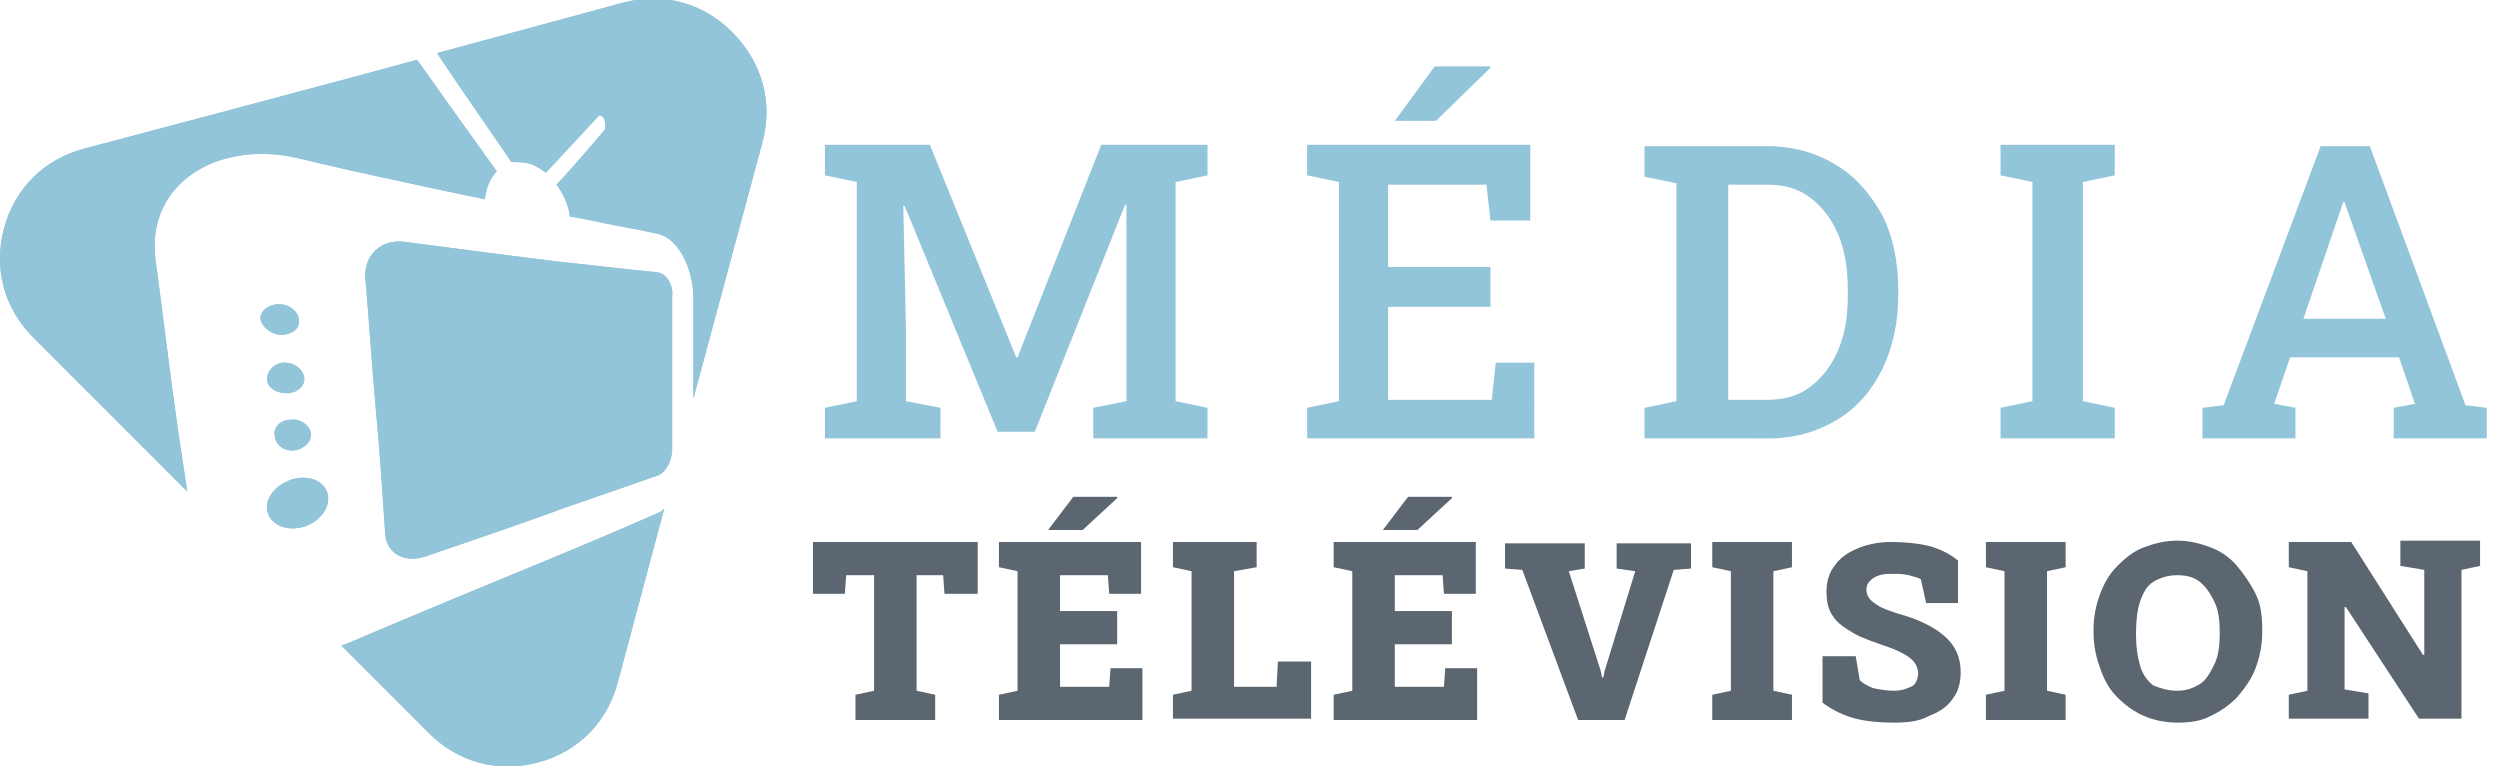 <?xml version="1.0" encoding="utf-8"?>
<!-- Generator: Adobe Illustrator 24.1.0, SVG Export Plug-In . SVG Version: 6.00 Build 0)  -->
<svg version="1.1" id="Layer_1" xmlns="http://www.w3.org/2000/svg" xmlns:xlink="http://www.w3.org/1999/xlink" x="0px" y="0px"
	 width="188.2px" height="57.7px" viewBox="0 0 188.2 57.7" style="enable-background:new 0 0 188.2 57.7;" xml:space="preserve">
<style type="text/css">
	.st0{fill:#92C5D9;}
	.st1{fill:#5B6670;}
	.st2{clip-path:url(#SVGID_4_);fill:#92C5D9;}
</style>
<g>
	<path class="st0" d="M62.1,33v-2.3l2.4-0.5V13.7l-2.4-0.5v-2.3h2.4H70l6.5,16h0.1l6.3-16h8v2.3l-2.4,0.5v16.5l2.4,0.5V33h-8.6v-2.3
		l2.5-0.5v-5.1l0-9.7l-0.1,0l-6.8,17.1h-2.8l-7-17l-0.1,0l0.2,9.3v5.4l2.6,0.5V33H62.1z"/>
	<path class="st0" d="M98.4,33v-2.3l2.4-0.5V13.7l-2.4-0.5v-2.3h16.8v5.7h-3l-0.3-2.7h-7.4v6.2h7.7v3h-7.7v7h7.8l0.3-2.8h2.9V33
		H98.4z M105,9.1L108,5h4.2l0,0.1l-4.1,4h-2.9H105z"/>
	<path class="st0" d="M123.8,33v-2.3l2.4-0.5V13.8l-2.4-0.5v-2.3h2.4h6.8c2,0,3.7,0.5,5.2,1.4c1.5,0.9,2.6,2.2,3.5,3.8
		c0.8,1.6,1.2,3.5,1.2,5.6v0.4c0,2.1-0.4,3.9-1.2,5.6c-0.8,1.6-1.9,2.9-3.4,3.8c-1.5,0.9-3.2,1.4-5.1,1.4H123.8z M130.1,30.1h2.9
		c1.3,0,2.4-0.3,3.3-1c0.9-0.7,1.6-1.6,2.1-2.8c0.5-1.2,0.7-2.5,0.7-4v-0.5c0-1.5-0.2-2.9-0.7-4.1c-0.5-1.2-1.2-2.1-2.1-2.8
		c-0.9-0.7-2-1-3.3-1h-2.9V30.1z"/>
	<path class="st0" d="M150.6,33v-2.3l2.4-0.5V13.7l-2.4-0.5v-2.3h8.6v2.3l-2.4,0.5v16.5l2.4,0.5V33H150.6z"/>
	<path class="st0" d="M165.8,33v-2.3l1.6-0.2l7.3-19.5h3.7l7.2,19.5l1.6,0.2V33h-7v-2.3l1.6-0.3l-1.2-3.5h-8.2l-1.2,3.5l1.6,0.3V33
		H165.8z M173.4,24h6.2l-2.9-8.2l-0.2-0.6h-0.1l-0.2,0.6L173.4,24z"/>
	<path class="st1" d="M64.4,54.2v-1.9l1.4-0.3v-8.7h-2.1l-0.1,1.4h-2.4v-3.9h12.4v3.9h-2.5l-0.1-1.4H69v8.7l1.4,0.3v1.9H64.4z"/>
	<path class="st1" d="M75.2,54.2v-1.9l1.4-0.3v-9l-1.4-0.3v-1.9h10.7v3.9h-2.4l-0.1-1.4h-3.6v2.7h4.3v2.5h-4.3v3.2h3.7l0.1-1.4H86
		v3.9H75.2z M78.9,39.9l1.9-2.5h3.3l0,0.1l-2.6,2.4H78.9L78.9,39.9z"/>
	<path class="st1" d="M88.3,54.2v-1.9l1.4-0.3v-9l-1.4-0.3v-1.9h1.4h3.2h1.7v1.9l-1.7,0.3v8.7h3.2l0.1-1.9h2.5v4.3H88.3z"/>
	<path class="st1" d="M100.4,54.2v-1.9l1.4-0.3v-9l-1.4-0.3v-1.9h10.7v3.9h-2.4l-0.1-1.4H105v2.7h4.3v2.5H105v3.2h3.7l0.1-1.4h2.4
		v3.9H100.4z M104.1,39.9l1.9-2.5h3.3l0,0.1l-2.6,2.4H104.1L104.1,39.9z"/>
	<path class="st1" d="M118.8,54.2l-4.2-11.3l-1.3-0.1v-1.9h6v1.9l-1.2,0.2l2.4,7.5l0.1,0.5h0.1l0.1-0.5l2.3-7.5l-1.4-0.2v-1.9h5.6
		v1.9l-1.3,0.1l-3.7,11.3H118.8z"/>
	<path class="st1" d="M128.9,54.2v-1.9l1.4-0.3v-9l-1.4-0.3v-1.9h6v1.9l-1.4,0.3v9l1.4,0.3v1.9H128.9z"/>
	<path class="st1" d="M142.6,54.4c-1.1,0-2.1-0.1-2.9-0.3c-0.8-0.2-1.7-0.6-2.5-1.2v-3.5h2.5l0.3,1.8c0.2,0.2,0.5,0.4,1,0.6
		c0.5,0.1,1,0.2,1.6,0.2c0.4,0,0.8-0.1,1-0.2c0.3-0.1,0.5-0.2,0.6-0.4s0.2-0.4,0.2-0.7c0-0.3-0.1-0.5-0.2-0.7
		c-0.1-0.2-0.3-0.4-0.6-0.6c-0.3-0.2-0.7-0.4-1.2-0.6c-1.1-0.4-2.1-0.7-2.8-1.1c-0.7-0.4-1.3-0.8-1.6-1.3c-0.4-0.5-0.5-1.2-0.5-1.9
		c0-0.7,0.2-1.4,0.6-1.9c0.4-0.6,1-1,1.7-1.3c0.7-0.3,1.6-0.5,2.5-0.5c1.1,0,2.1,0.1,2.9,0.3c0.8,0.2,1.6,0.6,2.2,1.1v3.2h-2.4
		l-0.4-1.8c-0.2-0.1-0.5-0.2-0.9-0.3c-0.4-0.1-0.8-0.1-1.2-0.1c-0.4,0-0.7,0-1,0.1c-0.3,0.1-0.5,0.2-0.7,0.4
		c-0.2,0.2-0.3,0.4-0.3,0.7c0,0.2,0.1,0.5,0.2,0.6c0.1,0.2,0.4,0.4,0.7,0.6s0.9,0.4,1.5,0.6c1.5,0.4,2.7,1,3.5,1.7
		c0.8,0.7,1.2,1.6,1.2,2.7c0,0.8-0.2,1.5-0.6,2c-0.4,0.6-1,1-1.8,1.3C144.5,54.3,143.6,54.4,142.6,54.4z"/>
	<path class="st1" d="M149.5,54.2v-1.9l1.4-0.3v-9l-1.4-0.3v-1.9h6v1.9l-1.4,0.3v9l1.4,0.3v1.9H149.5z"/>
	<path class="st1" d="M163.9,54.4c-0.9,0-1.8-0.2-2.5-0.5s-1.4-0.8-2-1.4c-0.6-0.6-1-1.3-1.3-2.2c-0.3-0.8-0.5-1.7-0.5-2.7v-0.2
		c0-1,0.2-1.9,0.5-2.7c0.3-0.8,0.7-1.5,1.3-2.1c0.6-0.6,1.2-1.1,2-1.4c0.8-0.3,1.6-0.5,2.5-0.5c0.9,0,1.7,0.2,2.5,0.5
		c0.8,0.3,1.5,0.8,2,1.4s1,1.3,1.4,2.1s0.5,1.7,0.5,2.7v0.2c0,1-0.2,1.9-0.5,2.7c-0.3,0.8-0.8,1.5-1.4,2.2c-0.6,0.6-1.3,1.1-2,1.4
		C165.7,54.3,164.8,54.4,163.9,54.4z M163.9,52c0.7,0,1.2-0.2,1.7-0.5s0.8-0.9,1.1-1.5c0.3-0.6,0.4-1.4,0.4-2.3v-0.2
		c0-0.8-0.1-1.6-0.4-2.2c-0.3-0.6-0.6-1.1-1.1-1.5c-0.5-0.4-1.1-0.5-1.7-0.5c-0.7,0-1.3,0.2-1.8,0.5s-0.8,0.9-1,1.5
		s-0.3,1.4-0.3,2.3v0.2c0,0.9,0.1,1.6,0.3,2.3c0.2,0.7,0.6,1.2,1,1.5C162.6,51.8,163.2,52,163.9,52z"/>
	<path class="st1" d="M172.3,54.2v-1.9l1.4-0.3v-9l-1.4-0.3v-1.9h1.4h3.3l5.4,8.5h0.1v-6.4l-1.8-0.3v-1.9h4.6h1.4v1.9l-1.4,0.3v11.2
		h-3.2l-5.5-8.4h-0.1v6.2l1.8,0.3v1.9H172.3z"/>
</g>
<g>
	<g>
		<defs>
			<path id="SVGID_1_" d="M49.5,20.5c-2.1-0.2-4.6-0.5-7.4-0.8c-3.3-0.4-7.1-0.9-11.7-1.5c-1.7-0.2-3,1-2.9,2.7
				c0.3,3.4,0.5,6.8,0.8,10c0.3,3.2,0.5,6.3,0.7,9.3c0.1,1.5,1.5,2.2,3,1.7c4.1-1.4,7.6-2.6,10.6-3.7c2.6-0.9,4.9-1.7,6.9-2.4
				c0.6-0.2,1.1-1.1,1.1-2c0-1.8,0-3.7,0-5.6c0-1.9,0-3.9,0-5.9C50.7,21.5,50.2,20.6,49.5,20.5 M22.3,36c1.3-0.2,2.3,0.4,2.4,1.4
				c0.1,1-0.8,2-2,2.3c-1.3,0.3-2.5-0.3-2.6-1.4C20,37.3,21,36.3,22.3,36z M21,22.9c0.8,0,1.5,0.6,1.5,1.2c0.1,0.6-0.5,1.1-1.3,1.1
				c-0.8,0-1.5-0.6-1.6-1.2C19.6,23.4,20.2,22.9,21,22.9z M21.4,27.3c0.8,0,1.4,0.5,1.5,1.1c0.1,0.6-0.5,1.2-1.3,1.2
				c-0.8,0-1.5-0.4-1.5-1.1C20.1,27.9,20.7,27.3,21.4,27.3z M21.9,31.6c0.7-0.1,1.4,0.4,1.5,1c0.1,0.6-0.5,1.2-1.2,1.3
				c-0.7,0.1-1.4-0.3-1.5-1C20.5,32.2,21.1,31.6,21.9,31.6z M14.1,37L2.5,25.4c-2.2-2.2-3-5.2-2.2-8.2c0.8-3,3-5.2,6-6
				c6.8-1.8,13.6-3.6,20.3-5.4l4.8-1.3c2.2,3.1,4.2,5.9,6,8.4c-0.5,0.5-0.8,1.2-0.9,2.1c-1.9-0.4-3.9-0.8-6.1-1.3
				c-2.4-0.5-5.1-1.1-8-1.8c-6.1-1.4-11.4,2-10.7,7.6c0.6,4.4,1.1,8.7,1.7,12.9L14.1,37z M50,38.3l-3.5,13.1c-0.8,3-3,5.2-6,6
				c-3,0.8-6,0-8.2-2.2l-6.6-6.6l0.3-0.1c6.1-2.6,11-4.6,15.1-6.3c3.4-1.4,6.2-2.6,8.7-3.7C49.8,38.4,49.9,38.4,50,38.3z M57.4,10.7
				L52.2,30v-1.9c0-1.8,0-3.7,0-5.6c0-2.4-1.2-4.6-2.7-4.9c-0.9-0.2-1.9-0.4-3-0.6c-1.1-0.2-2.3-0.5-3.6-0.7c-0.1-0.9-0.5-1.7-1-2.4
				c1.3-1.4,2.5-2.8,3.6-4.1c0.1-0.2,0.1-0.5,0-0.8c-0.1-0.3-0.4-0.4-0.5-0.2c-1.2,1.3-2.5,2.7-3.9,4.2c-0.4-0.3-0.9-0.6-1.3-0.7
				c-0.5-0.1-0.9-0.1-1.3-0.1c-1.7-2.5-3.6-5.2-5.6-8.2l14-3.8c3-0.8,6,0,8.2,2.2C57.4,4.7,58.2,7.7,57.4,10.7z"/>
		</defs>
		<clipPath id="SVGID_2_">
			<use xlink:href="#SVGID_1_"  style="overflow:visible;"/>
		</clipPath>
	</g>
	<g>
		<defs>
			<path id="SVGID_3_" d="M49.5,20.5c-2.1-0.2-4.6-0.5-7.4-0.8c-3.3-0.4-7.1-0.9-11.7-1.5c-1.7-0.2-3,1-2.9,2.7
				c0.3,3.4,0.5,6.8,0.8,10c0.3,3.2,0.5,6.3,0.7,9.3c0.1,1.5,1.5,2.2,3,1.7c4.1-1.4,7.6-2.6,10.6-3.7c2.6-0.9,4.9-1.7,6.9-2.4
				c0.6-0.2,1.1-1.1,1.1-2c0-1.8,0-3.7,0-5.6c0-1.9,0-3.9,0-5.9C50.7,21.5,50.2,20.6,49.5,20.5 M22.3,36c1.3-0.2,2.3,0.4,2.4,1.4
				c0.1,1-0.8,2-2,2.3c-1.3,0.3-2.5-0.3-2.6-1.4C20,37.3,21,36.3,22.3,36z M21,22.9c0.8,0,1.5,0.6,1.5,1.2c0.1,0.6-0.5,1.1-1.3,1.1
				c-0.8,0-1.5-0.6-1.6-1.2C19.6,23.4,20.2,22.9,21,22.9z M21.4,27.3c0.8,0,1.4,0.5,1.5,1.1c0.1,0.6-0.5,1.2-1.3,1.2
				c-0.8,0-1.5-0.4-1.5-1.1C20.1,27.9,20.7,27.3,21.4,27.3z M21.9,31.6c0.7-0.1,1.4,0.4,1.5,1c0.1,0.6-0.5,1.2-1.2,1.3
				c-0.7,0.1-1.4-0.3-1.5-1C20.5,32.2,21.1,31.6,21.9,31.6z M14.1,37L2.5,25.4c-2.2-2.2-3-5.2-2.2-8.2c0.8-3,3-5.2,6-6
				c6.8-1.8,13.6-3.6,20.3-5.4l4.8-1.3c2.2,3.1,4.2,5.9,6,8.4c-0.5,0.5-0.8,1.2-0.9,2.1c-1.9-0.4-3.9-0.8-6.1-1.3
				c-2.4-0.5-5.1-1.1-8-1.8c-6.1-1.4-11.4,2-10.7,7.6c0.6,4.4,1.1,8.7,1.7,12.9L14.1,37z M50,38.3l-3.5,13.1c-0.8,3-3,5.2-6,6
				c-3,0.8-6,0-8.2-2.2l-6.6-6.6l0.3-0.1c6.1-2.6,11-4.6,15.1-6.3c3.4-1.4,6.2-2.6,8.7-3.7C49.8,38.4,49.9,38.4,50,38.3z M57.4,10.7
				L52.2,30v-1.9c0-1.8,0-3.7,0-5.6c0-2.4-1.2-4.6-2.7-4.9c-0.9-0.2-1.9-0.4-3-0.6c-1.1-0.2-2.3-0.5-3.6-0.7c-0.1-0.9-0.5-1.7-1-2.4
				c1.3-1.4,2.5-2.8,3.6-4.1c0.1-0.2,0.1-0.5,0-0.8c-0.1-0.3-0.4-0.4-0.5-0.2c-1.2,1.3-2.5,2.7-3.9,4.2c-0.4-0.3-0.9-0.6-1.3-0.7
				c-0.5-0.1-0.9-0.1-1.3-0.1c-1.7-2.5-3.6-5.2-5.6-8.2l14-3.8c3-0.8,6,0,8.2,2.2C57.4,4.7,58.2,7.7,57.4,10.7z"/>
		</defs>
		<use xlink:href="#SVGID_3_"  style="overflow:visible;fill:#92C5D9;"/>
		<clipPath id="SVGID_4_">
			<use xlink:href="#SVGID_3_"  style="overflow:visible;"/>
		</clipPath>
		<rect x="-0.5" y="-0.5" class="st2" width="58.7" height="58.7"/>
	</g>
	<g>
		<defs>
			<path id="SVGID_5_" d="M49.5,20.5c-2.1-0.2-4.6-0.5-7.4-0.8c-3.3-0.4-7.1-0.9-11.7-1.5c-1.7-0.2-3,1-2.9,2.7
				c0.3,3.4,0.5,6.8,0.8,10c0.3,3.2,0.5,6.3,0.7,9.3c0.1,1.5,1.5,2.2,3,1.7c4.1-1.4,7.6-2.6,10.6-3.7c2.6-0.9,4.9-1.7,6.9-2.4
				c0.6-0.2,1.1-1.1,1.1-2c0-1.8,0-3.7,0-5.6c0-1.9,0-3.9,0-5.9C50.7,21.5,50.2,20.6,49.5,20.5 M22.3,36c1.3-0.2,2.3,0.4,2.4,1.4
				c0.1,1-0.8,2-2,2.3c-1.3,0.3-2.5-0.3-2.6-1.4C20,37.3,21,36.3,22.3,36z M21,22.9c0.8,0,1.5,0.6,1.5,1.2c0.1,0.6-0.5,1.1-1.3,1.1
				c-0.8,0-1.5-0.6-1.6-1.2C19.6,23.4,20.2,22.9,21,22.9z M21.4,27.3c0.8,0,1.4,0.5,1.5,1.1c0.1,0.6-0.5,1.2-1.3,1.2
				c-0.8,0-1.5-0.4-1.5-1.1C20.1,27.9,20.7,27.3,21.4,27.3z M21.9,31.6c0.7-0.1,1.4,0.4,1.5,1c0.1,0.6-0.5,1.2-1.2,1.3
				c-0.7,0.1-1.4-0.3-1.5-1C20.5,32.2,21.1,31.6,21.9,31.6z M14.1,37L2.5,25.4c-2.2-2.2-3-5.2-2.2-8.2c0.8-3,3-5.2,6-6
				c6.8-1.8,13.6-3.6,20.3-5.4l4.8-1.3c2.2,3.1,4.2,5.9,6,8.4c-0.5,0.5-0.8,1.2-0.9,2.1c-1.9-0.4-3.9-0.8-6.1-1.3
				c-2.4-0.5-5.1-1.1-8-1.8c-6.1-1.4-11.4,2-10.7,7.6c0.6,4.4,1.1,8.7,1.7,12.9L14.1,37z M50,38.3l-3.5,13.1c-0.8,3-3,5.2-6,6
				c-3,0.8-6,0-8.2-2.2l-6.6-6.6l0.3-0.1c6.1-2.6,11-4.6,15.1-6.3c3.4-1.4,6.2-2.6,8.7-3.7C49.8,38.4,49.9,38.4,50,38.3z M57.4,10.7
				L52.2,30v-1.9c0-1.8,0-3.7,0-5.6c0-2.4-1.2-4.6-2.7-4.9c-0.9-0.2-1.9-0.4-3-0.6c-1.1-0.2-2.3-0.5-3.6-0.7c-0.1-0.9-0.5-1.7-1-2.4
				c1.3-1.4,2.5-2.8,3.6-4.1c0.1-0.2,0.1-0.5,0-0.8c-0.1-0.3-0.4-0.4-0.5-0.2c-1.2,1.3-2.5,2.7-3.9,4.2c-0.4-0.3-0.9-0.6-1.3-0.7
				c-0.5-0.1-0.9-0.1-1.3-0.1c-1.7-2.5-3.6-5.2-5.6-8.2l14-3.8c3-0.8,6,0,8.2,2.2C57.4,4.7,58.2,7.7,57.4,10.7z"/>
		</defs>
		<clipPath id="SVGID_6_">
			<use xlink:href="#SVGID_5_"  style="overflow:visible;"/>
		</clipPath>
	</g>
</g>
</svg>
